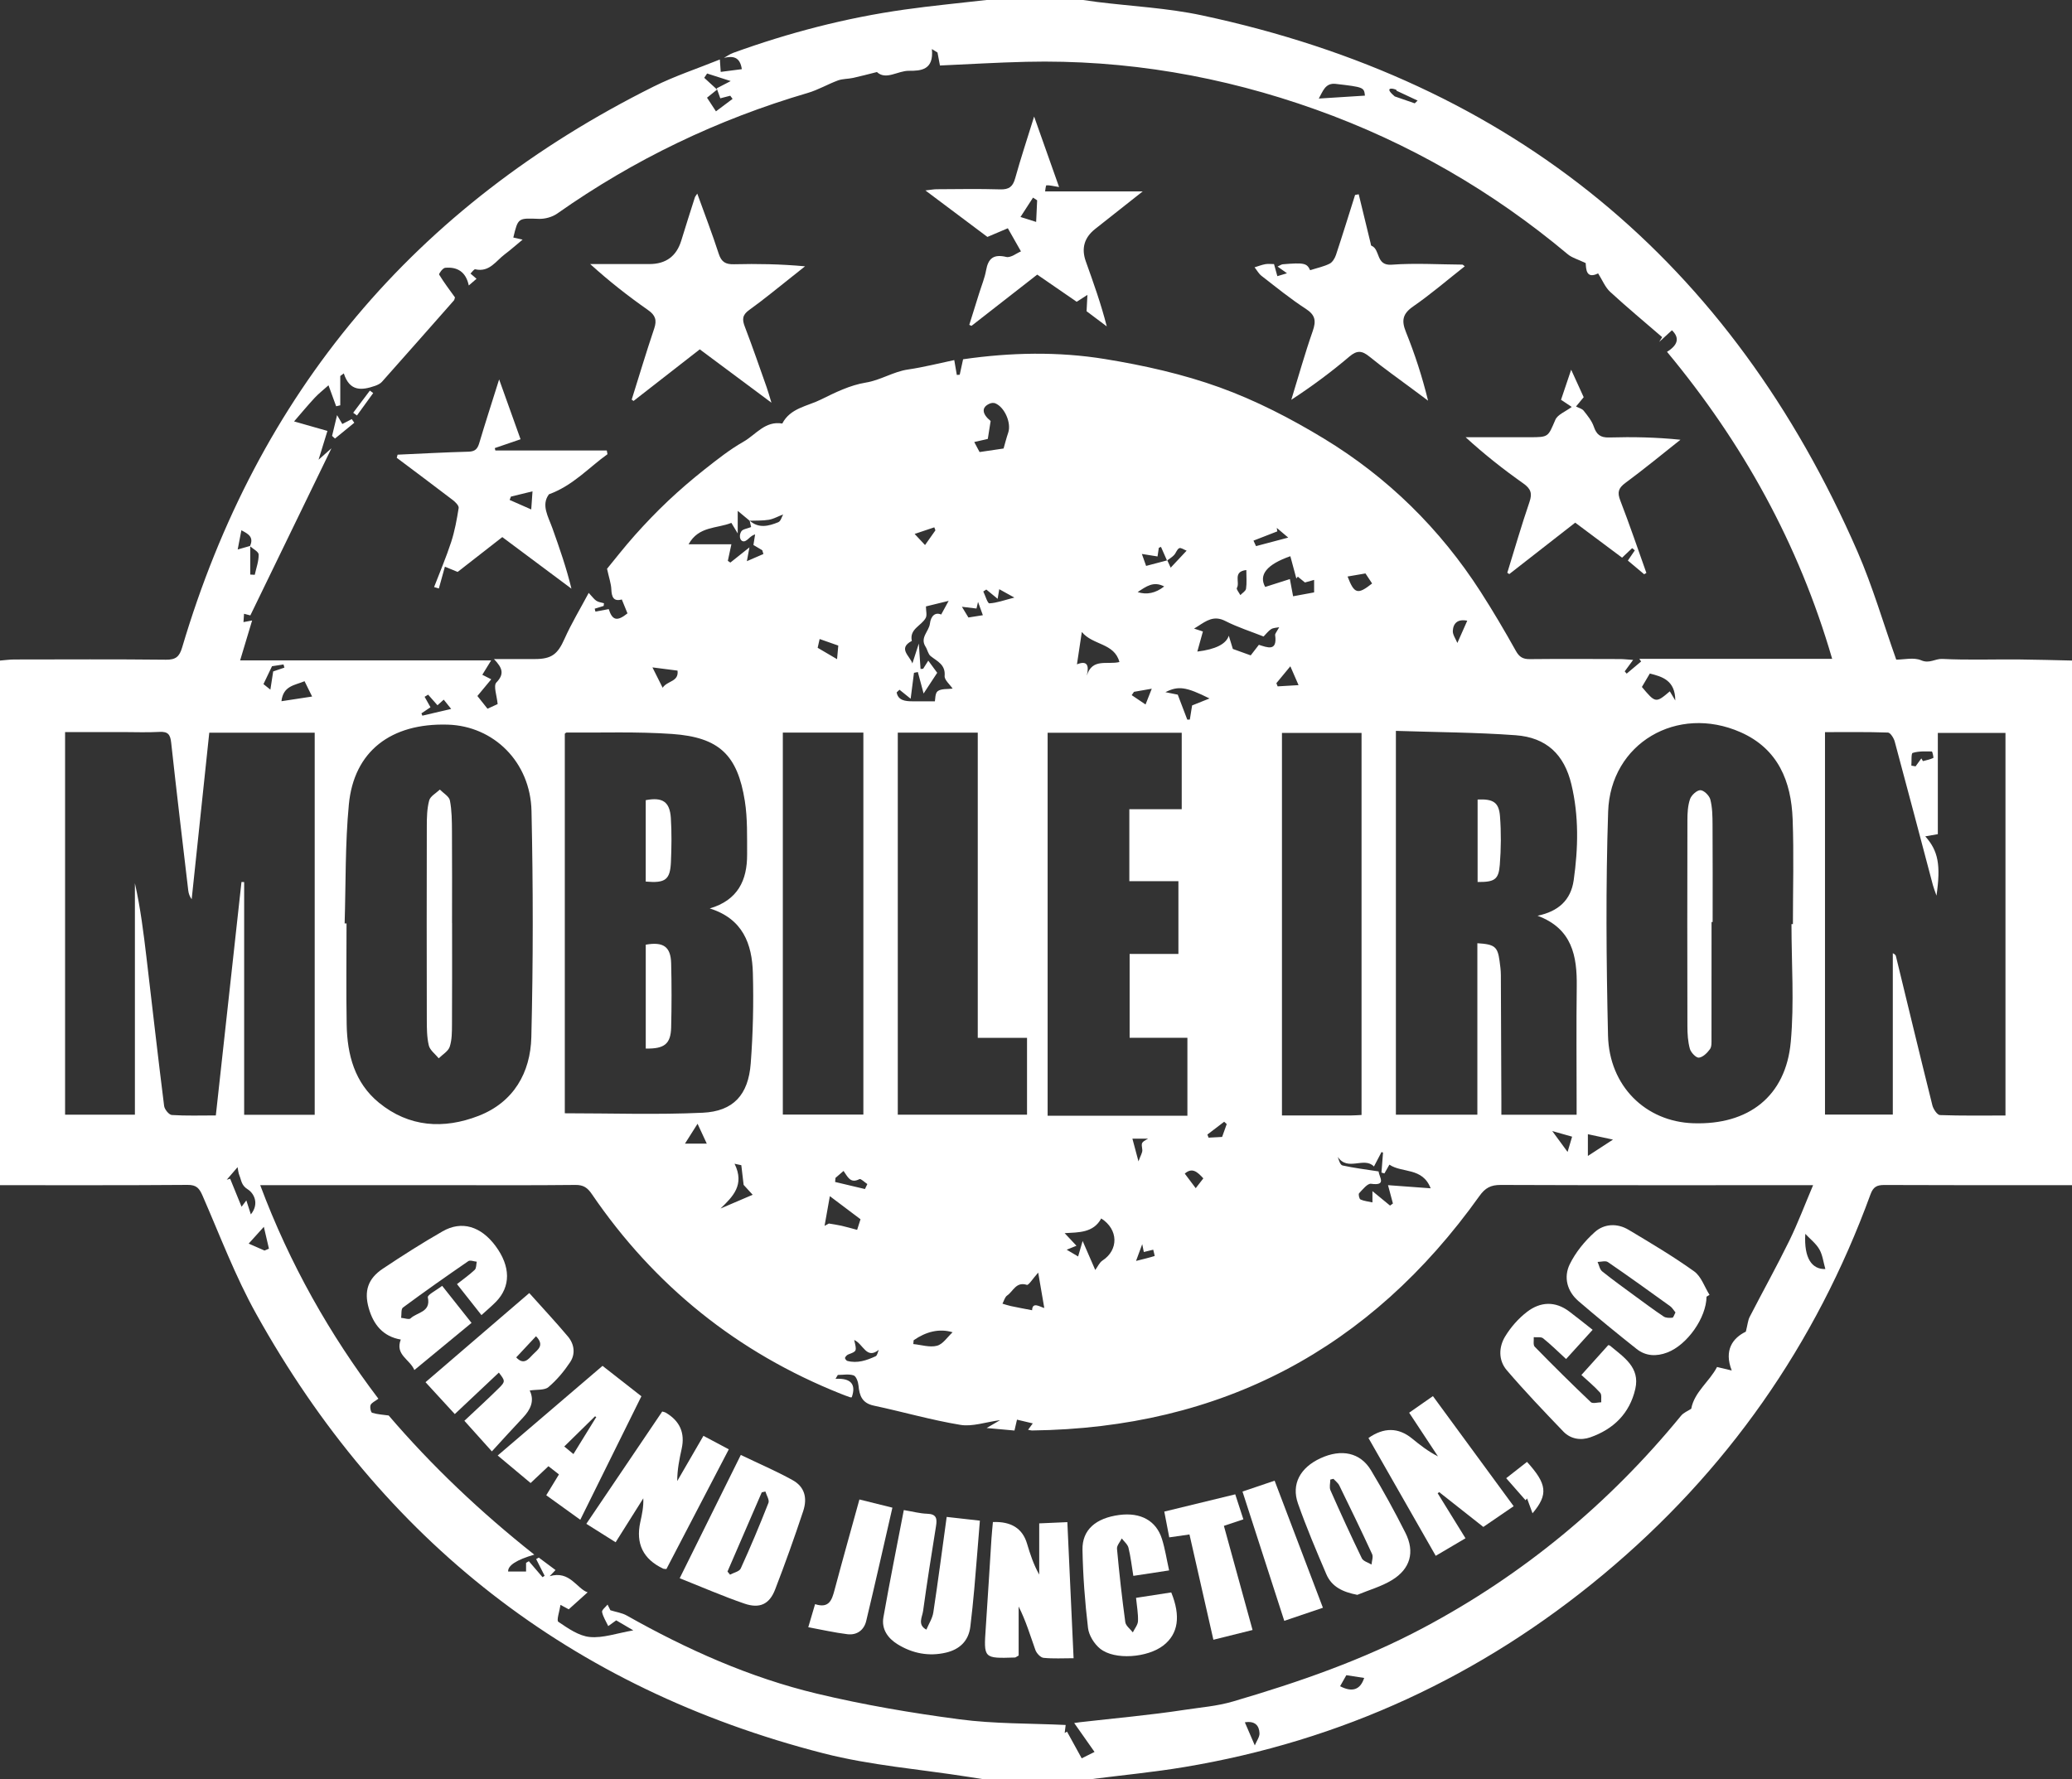 <svg xmlns="http://www.w3.org/2000/svg" width="85" height="73" viewBox="0 0 85 73" fill="none"><rect x="0" y="0" width="85" height="73" fill="#333333" stroke="none"/><g clip-path="url(#clip0_4086_11)"><path d="M13.828 17.035C13.959 17.255 14.006 17.335 14.043 17.398C14.168 17.332 14.299 17.265 14.43 17.197L14.534 17.347C14.27 17.563 14.005 17.778 13.742 17.995C13.702 17.958 13.662 17.922 13.623 17.886C13.681 17.645 13.739 17.405 13.827 17.036L13.828 17.035Z" fill="white"></path><path d="M14.489 16.937C14.717 16.633 14.945 16.331 15.173 16.028L15.31 16.128C15.088 16.435 14.866 16.742 14.643 17.049C14.592 17.012 14.541 16.975 14.489 16.937H14.489Z" fill="white"></path><path d="M55.683 65.442C55.082 65.326 54.632 65.112 54.41 64.594C54 63.636 53.593 62.675 53.247 61.694C52.966 60.896 53.34 60.22 54.172 59.836C55.029 59.44 55.805 59.601 56.243 60.331C56.746 61.168 57.217 62.026 57.656 62.899C58.05 63.683 57.858 64.375 57.103 64.836C56.669 65.101 56.159 65.243 55.683 65.441V65.442ZM54.702 60.681C54.659 60.692 54.616 60.702 54.573 60.712C54.573 60.86 54.525 61.029 54.581 61.154C54.995 62.09 55.421 63.022 55.868 63.944C55.926 64.063 56.129 64.115 56.264 64.198C56.275 64.054 56.341 63.886 56.289 63.771C55.854 62.826 55.4 61.889 54.943 60.955C54.892 60.85 54.784 60.772 54.703 60.682L54.702 60.681Z" fill="white"></path><path d="M26.491 43.024V38.763C27.214 38.636 27.515 38.845 27.533 39.527C27.555 40.404 27.554 41.281 27.533 42.158C27.516 42.837 27.256 43.041 26.492 43.025L26.491 43.024Z" fill="white"></path><path d="M26.49 36.174V32.833C27.177 32.702 27.475 32.894 27.52 33.559C27.559 34.158 27.549 34.763 27.524 35.364C27.493 36.1 27.298 36.245 26.49 36.174Z" fill="white"></path><path d="M60.616 36.191V32.807C61.253 32.778 61.49 32.919 61.534 33.491C61.585 34.151 61.579 34.822 61.527 35.482C61.48 36.096 61.31 36.196 60.616 36.191Z" fill="white"></path><path d="M18.546 37.874C18.546 39.26 18.551 40.646 18.542 42.032C18.54 42.34 18.543 42.664 18.449 42.951C18.387 43.138 18.155 43.27 17.998 43.426C17.857 43.252 17.641 43.096 17.592 42.901C17.509 42.558 17.51 42.19 17.509 41.833C17.503 39.192 17.503 36.551 17.509 33.909C17.509 33.552 17.516 33.184 17.607 32.843C17.654 32.669 17.892 32.545 18.044 32.399C18.188 32.547 18.425 32.678 18.457 32.847C18.537 33.258 18.538 33.688 18.541 34.109C18.55 35.365 18.544 36.62 18.544 37.876L18.546 37.874Z" fill="white"></path><path d="M70.213 37.834C70.213 39.431 70.214 41.027 70.211 42.624C70.211 42.769 70.223 42.948 70.147 43.051C70.036 43.204 69.858 43.382 69.692 43.399C69.578 43.41 69.366 43.187 69.324 43.036C69.242 42.742 69.224 42.425 69.223 42.118C69.216 39.298 69.216 36.477 69.223 33.657C69.223 33.366 69.238 33.059 69.331 32.789C69.386 32.629 69.611 32.422 69.757 32.424C69.899 32.426 70.121 32.645 70.163 32.806C70.247 33.132 70.252 33.482 70.254 33.823C70.263 35.159 70.258 36.496 70.258 37.833C70.243 37.833 70.228 37.833 70.214 37.833L70.213 37.834Z" fill="white"></path><path d="M0 48.634C0 41.458 0 34.281 0 27.105C0.195 27.09 0.39 27.061 0.585 27.061C2.658 27.059 4.731 27.047 6.803 27.07C7.211 27.075 7.36 26.946 7.472 26.567C10.566 16.13 17.005 8.444 26.813 3.552C27.686 3.116 28.624 2.809 29.531 2.441C29.543 2.607 29.553 2.772 29.566 2.95C29.855 2.913 30.137 2.877 30.432 2.838C30.356 2.318 30.059 2.292 29.699 2.375C29.825 2.305 29.945 2.216 30.081 2.168C32.364 1.341 34.705 0.731 37.113 0.392C38.23 0.234 39.356 0.129 40.477 -0.001C41.793 -0.001 43.11 -0.001 44.426 -0.001C44.621 0.026 44.815 0.057 45.01 0.081C46.443 0.259 47.899 0.329 49.306 0.63C62.096 3.357 71.024 10.761 76.2 22.634C76.822 24.062 77.258 25.57 77.79 27.067C78.105 27.067 78.512 26.964 78.815 27.095C79.155 27.242 79.388 27.023 79.68 27.038C80.713 27.089 81.751 27.052 82.787 27.059C83.524 27.065 84.263 27.089 85 27.104V48.632C82.434 48.632 79.867 48.636 77.302 48.624C76.995 48.623 76.846 48.701 76.734 49.007C74.482 55.179 70.831 60.397 65.761 64.616C60.758 68.781 55.031 71.434 48.579 72.509C47.333 72.717 46.074 72.837 44.82 72.997H40.279C40.101 72.969 39.923 72.941 39.745 72.913C37.752 72.598 35.719 72.442 33.774 71.943C23.402 69.278 15.673 63.193 10.511 53.915C9.65 52.369 9.022 50.694 8.312 49.068C8.18 48.765 8.067 48.617 7.697 48.62C5.132 48.64 2.566 48.631 0 48.632L0 48.634ZM10.254 22.41C10.427 22.037 10.181 21.903 9.902 21.759C9.852 22.018 9.809 22.243 9.751 22.547C9.966 22.486 10.116 22.443 10.266 22.4V23.576C10.327 23.579 10.389 23.583 10.451 23.586C10.511 23.309 10.616 23.031 10.611 22.754C10.609 22.637 10.38 22.524 10.254 22.41ZM47.886 22.991C47.929 23.083 47.97 23.175 48.025 23.293C48.253 23.05 48.445 22.845 48.679 22.596C48.571 22.556 48.441 22.46 48.375 22.494C48.28 22.542 48.244 22.692 48.161 22.779C48.079 22.866 47.971 22.928 47.875 23.002L47.627 22.44C47.597 22.453 47.567 22.466 47.538 22.479C47.521 22.594 47.503 22.71 47.486 22.833C47.274 22.799 47.092 22.77 46.843 22.73C46.906 22.91 46.956 23.052 47.017 23.221C47.319 23.141 47.602 23.066 47.886 22.992V22.991ZM30.753 21.368C30.589 21.232 30.425 21.096 30.264 20.962V21.889C30.117 21.646 30.042 21.522 30.003 21.455C29.405 21.695 28.662 21.583 28.248 22.333H30.004C29.948 22.588 29.903 22.801 29.858 23.013C29.892 23.037 29.928 23.06 29.962 23.084C30.197 22.897 30.432 22.709 30.744 22.461C30.706 22.668 30.687 22.768 30.639 23.027C30.923 22.904 31.119 22.819 31.317 22.733C31.302 22.681 31.286 22.63 31.271 22.578C31.151 22.506 31.03 22.436 30.908 22.363C30.933 22.205 30.954 22.067 30.977 21.928C30.791 21.984 30.711 22.128 30.588 22.192C30.405 22.289 30.269 22.038 30.412 21.803C30.469 21.711 30.649 21.693 30.814 21.626C30.799 21.566 30.774 21.462 30.752 21.362C31.124 21.697 31.535 21.588 31.927 21.428C32.031 21.386 32.074 21.2 32.127 21.109C31.909 21.193 31.729 21.296 31.538 21.328C31.281 21.37 31.016 21.357 30.754 21.367L30.753 21.368ZM24.905 23.336C25.212 22.963 25.612 22.447 26.046 21.96C26.481 21.473 26.935 20.998 27.411 20.549C27.887 20.1 28.386 19.672 28.899 19.266C29.413 18.861 29.932 18.448 30.498 18.126C31.005 17.839 31.388 17.257 32.092 17.379C32.421 16.741 33.121 16.671 33.676 16.395C34.261 16.105 34.877 15.803 35.511 15.7C36.129 15.601 36.639 15.251 37.248 15.162C37.886 15.069 38.515 14.907 39.147 14.775C39.192 15.033 39.222 15.209 39.252 15.385C39.291 15.383 39.332 15.379 39.371 15.376C39.416 15.169 39.461 14.963 39.509 14.742C41.455 14.461 43.408 14.419 45.331 14.733C46.928 14.993 48.533 15.352 50.047 15.9C51.525 16.435 52.951 17.172 54.297 17.988C56.925 19.581 59.077 21.698 60.738 24.28C61.247 25.072 61.726 25.885 62.185 26.707C62.326 26.961 62.477 27.049 62.759 27.046C63.993 27.033 65.227 27.04 66.461 27.043C66.602 27.043 66.743 27.061 66.996 27.078C66.846 27.284 66.748 27.416 66.651 27.548C66.678 27.579 66.705 27.61 66.731 27.641C66.929 27.474 67.126 27.309 67.324 27.143C67.299 27.107 67.274 27.07 67.25 27.034H75.161C73.789 22.309 71.483 18.163 68.386 14.436C68.841 14.155 68.909 13.86 68.588 13.552C68.414 13.712 68.24 13.871 68.066 14.03C68.107 13.965 68.147 13.9 68.187 13.834C67.473 13.217 66.746 12.613 66.052 11.974C65.848 11.785 65.736 11.497 65.56 11.218C65.057 11.469 65.068 11.019 65.05 10.795C64.735 10.643 64.487 10.579 64.311 10.43C61.224 7.843 57.784 5.855 53.984 4.497C50.145 3.125 46.181 2.44 42.092 2.536C40.895 2.564 39.699 2.638 38.56 2.688C38.528 2.519 38.494 2.337 38.459 2.155C38.382 2.107 38.306 2.059 38.229 2.013C38.316 2.877 37.773 2.909 37.288 2.905C36.824 2.901 36.349 3.303 35.974 2.956C35.61 3.046 35.307 3.129 35 3.196C34.795 3.241 34.572 3.23 34.377 3.3C33.958 3.454 33.566 3.688 33.139 3.813C29.435 4.899 26.009 6.544 22.86 8.763C22.656 8.906 22.355 8.99 22.103 8.98C21.255 8.949 21.253 8.931 21.058 9.747C21.168 9.772 21.279 9.797 21.439 9.833C21.154 10.068 20.935 10.264 20.7 10.44C20.338 10.713 20.075 11.182 19.496 11.05C19.446 11.04 19.366 11.163 19.301 11.225C19.378 11.291 19.455 11.358 19.549 11.439C19.463 11.513 19.369 11.595 19.231 11.714C19.114 11.152 18.758 10.942 18.26 10.989C18.165 10.998 17.994 11.232 18.016 11.269C18.216 11.597 18.451 11.906 18.665 12.204C18.644 12.266 18.642 12.303 18.623 12.325C17.64 13.441 16.656 14.558 15.667 15.669C15.599 15.745 15.489 15.796 15.389 15.832C14.855 16.016 14.35 16.085 14.104 15.322C14.055 15.358 14.008 15.393 13.959 15.429V16.631C13.903 16.644 13.846 16.657 13.79 16.67C13.678 16.365 13.566 16.06 13.476 15.81C13.259 16.004 13.073 16.149 12.914 16.319C12.637 16.616 12.378 16.93 12.064 17.292C12.59 17.442 12.959 17.547 13.432 17.682C13.347 17.959 13.233 18.331 13.069 18.863C13.332 18.631 13.509 18.473 13.597 18.395C12.517 20.623 11.399 22.928 10.27 25.252C10.256 25.248 10.144 25.22 10.011 25.185C10.001 25.339 9.993 25.45 9.988 25.527C10.107 25.505 10.212 25.484 10.343 25.46C10.178 26.009 10.03 26.499 9.85 27.099H20.148C20.029 27.293 19.913 27.481 19.786 27.688C19.895 27.743 20.013 27.803 20.152 27.874C19.949 28.118 19.767 28.337 19.584 28.559C19.725 28.737 19.857 28.902 19.999 29.081C20.184 28.997 20.357 28.918 20.415 28.891C20.385 28.548 20.232 28.141 20.363 28.005C20.694 27.662 20.623 27.415 20.263 27.043C20.904 27.043 21.424 27.043 21.944 27.043C22.64 27.043 22.882 26.834 23.158 26.214C23.441 25.581 23.803 24.982 24.151 24.328C24.298 24.484 24.369 24.59 24.467 24.654C24.554 24.711 24.673 24.722 24.776 24.752C24.772 24.789 24.768 24.826 24.765 24.863C24.642 24.901 24.52 24.938 24.397 24.976C24.407 25.016 24.416 25.055 24.426 25.096C24.608 25.061 24.789 25.028 24.972 24.994C25.121 25.462 25.318 25.509 25.741 25.168C25.666 24.983 25.591 24.797 25.509 24.598C25.172 24.691 25.093 24.503 25.079 24.186C25.07 23.95 24.985 23.716 24.903 23.34L24.905 23.336ZM34.942 57.335C34.935 57.335 34.899 57.344 34.871 57.333C34.747 57.29 34.624 57.245 34.502 57.196C30.246 55.5 26.841 52.756 24.275 48.991C24.103 48.739 23.935 48.618 23.608 48.622C21.804 48.642 19.999 48.631 18.195 48.631C15.879 48.631 13.563 48.631 11.247 48.631C11.077 48.631 10.907 48.631 10.675 48.631C11.886 51.872 13.538 54.776 15.523 57.394C15.385 57.499 15.245 57.555 15.203 57.652C15.167 57.74 15.212 57.954 15.266 57.971C15.484 58.038 15.718 58.05 15.945 58.082C17.707 60.142 19.71 62.044 21.918 63.792C21.191 64.003 20.833 64.234 20.845 64.485H21.581V64.129C21.619 64.107 21.657 64.084 21.695 64.061C21.883 64.28 22.069 64.498 22.257 64.717C22.286 64.698 22.314 64.678 22.342 64.659L21.995 63.974C22.032 63.953 22.068 63.932 22.104 63.913C22.336 64.085 22.567 64.258 22.789 64.424C22.696 64.52 22.623 64.599 22.549 64.676C23.378 64.43 23.665 65.195 24.106 65.338C23.859 65.56 23.617 65.778 23.332 66.035C23.29 66.013 23.169 65.947 22.993 65.853C22.955 66.115 22.821 66.491 22.905 66.548C23.3 66.815 23.744 67.128 24.195 67.171C24.734 67.223 25.299 67.017 25.98 66.899C25.661 66.712 25.43 66.577 25.279 66.488C25.138 66.59 25.045 66.657 24.952 66.723C24.862 66.531 24.74 66.347 24.699 66.146C24.683 66.062 24.843 65.943 24.924 65.841C24.973 65.941 25.023 66.041 25.04 66.074C25.279 66.149 25.519 66.181 25.713 66.291C28.179 67.682 30.755 68.836 33.513 69.496C35.438 69.957 37.403 70.291 39.367 70.55C40.794 70.738 42.249 70.712 43.717 70.781C43.706 70.868 43.692 70.989 43.677 71.108C43.709 71.091 43.741 71.073 43.773 71.055C43.969 71.412 44.165 71.77 44.375 72.15C44.548 72.063 44.688 71.994 44.901 71.887C44.608 71.469 44.343 71.094 44.067 70.701C44.147 70.689 44.224 70.677 44.302 70.668C45.737 70.503 47.178 70.378 48.604 70.159C49.261 70.058 49.918 70.012 50.587 69.815C53.273 69.027 55.897 68.119 58.371 66.805C62.498 64.613 66.015 61.693 68.963 58.091C69.067 57.963 69.248 57.895 69.38 57.806C69.507 57.115 70.126 56.696 70.438 56.092C70.639 56.14 70.807 56.18 71.041 56.236C70.716 55.402 71.081 54.904 71.62 54.642C71.694 54.346 71.706 54.176 71.777 54.037C72.314 52.993 72.886 51.967 73.402 50.913C73.757 50.187 74.042 49.426 74.379 48.632C74.113 48.632 73.933 48.632 73.753 48.632C69.689 48.632 65.627 48.638 61.564 48.622C61.156 48.62 60.926 48.744 60.69 49.077C56.214 55.355 50.111 58.602 42.333 58.697C42.29 58.697 42.245 58.681 42.175 58.668C42.233 58.59 42.276 58.531 42.368 58.406C42.133 58.35 41.926 58.302 41.72 58.253C41.688 58.395 41.655 58.537 41.617 58.699C41.263 58.667 40.901 58.635 40.475 58.596C40.688 58.471 40.83 58.389 41.027 58.273C40.424 58.355 39.889 58.548 39.4 58.467C38.206 58.27 37.036 57.931 35.849 57.678C35.366 57.576 35.256 57.27 35.218 56.852C35.205 56.704 35.124 56.474 35.02 56.438C34.824 56.37 34.588 56.418 34.37 56.418C34.339 56.471 34.308 56.525 34.276 56.578C34.907 56.542 35.129 56.8 34.942 57.334V57.335ZM8.854 45.77C9.211 42.523 9.558 39.357 9.906 36.191C9.942 36.192 9.98 36.193 10.016 36.194V45.743H12.91V30.065H8.585C8.343 32.353 8.103 34.627 7.863 36.9C7.779 36.783 7.738 36.664 7.723 36.541C7.485 34.519 7.243 32.497 7.022 30.473C6.987 30.15 6.899 30.013 6.549 30.032C6.041 30.061 5.529 30.039 5.02 30.039C4.236 30.039 3.451 30.039 2.67 30.039V45.739H5.534V36.241C5.763 37.261 5.891 38.288 6.012 39.317C6.25 41.339 6.479 43.361 6.733 45.382C6.751 45.522 6.932 45.744 7.049 45.752C7.635 45.79 8.225 45.77 8.853 45.77H8.854ZM29.115 37.277C30.269 36.938 30.654 36.12 30.649 35.062C30.645 34.331 30.669 33.589 30.556 32.871C30.256 30.976 29.504 30.255 27.576 30.117C26.137 30.016 24.686 30.07 23.24 30.059C23.216 30.059 23.19 30.093 23.17 30.107V45.681C25.085 45.681 26.959 45.746 28.827 45.659C30.088 45.6 30.7 44.921 30.797 43.637C30.891 42.405 30.919 41.162 30.885 39.928C30.854 38.738 30.477 37.7 29.115 37.276V37.277ZM82.271 45.773V30.073H79.496V34.228C79.309 34.261 79.168 34.285 78.981 34.318C79.515 34.916 79.621 35.496 79.441 36.751C79.374 36.556 79.326 36.442 79.295 36.324C78.774 34.358 78.257 32.39 77.727 30.426C77.689 30.284 77.548 30.062 77.45 30.059C76.586 30.029 75.721 30.042 74.867 30.042V45.734H77.649V39.114C77.741 39.154 77.767 39.196 77.778 39.24C78.274 41.28 78.765 43.321 79.273 45.358C79.312 45.512 79.472 45.751 79.583 45.755C80.467 45.787 81.351 45.773 82.271 45.773ZM57.264 29.99V45.739H60.606V38.704C61.318 38.746 61.437 38.846 61.516 39.425C61.543 39.618 61.569 39.813 61.57 40.008C61.58 41.736 61.585 43.464 61.591 45.192C61.591 45.366 61.591 45.541 61.591 45.741H64.678C64.678 45.552 64.678 45.393 64.678 45.233C64.678 43.652 64.662 42.07 64.683 40.488C64.7 39.227 64.498 38.105 63.075 37.576C63.923 37.399 64.44 36.943 64.558 36.118C64.744 34.802 64.775 33.485 64.463 32.183C64.171 30.96 63.441 30.262 62.178 30.169C60.559 30.05 58.932 30.046 57.264 29.99ZM14.137 37.892C14.164 37.892 14.189 37.892 14.216 37.893C14.216 39.279 14.197 40.664 14.222 42.049C14.244 43.276 14.548 44.431 15.544 45.246C16.774 46.253 18.198 46.344 19.633 45.787C21.077 45.226 21.76 44.01 21.797 42.56C21.874 39.468 21.871 36.371 21.804 33.278C21.76 31.262 20.247 29.79 18.369 29.734C16.037 29.664 14.519 30.828 14.311 33.01C14.157 34.629 14.188 36.264 14.138 37.892H14.137ZM73.492 37.918C73.512 37.918 73.531 37.918 73.551 37.918C73.551 36.484 73.593 35.048 73.54 33.616C73.483 32.063 72.946 30.726 71.403 30.045C68.807 28.899 66.065 30.496 65.971 33.304C65.87 36.363 65.895 39.428 65.966 42.489C66.014 44.568 67.511 46.023 69.456 46.09C71.732 46.17 73.26 44.984 73.463 42.753C73.609 41.154 73.492 39.531 73.492 37.919V37.918ZM42.977 30.068V45.783H48.711V42.584H46.341V39.144H48.342V36.158H46.329V33.204H48.478V30.068H42.976H42.977ZM36.83 30.062V45.739H42.132V42.585H40.111V30.062H36.83ZM32.114 30.06V45.735H35.418V30.06H32.114ZM55.855 45.75V30.075H52.59V45.77C53.568 45.77 54.504 45.77 55.439 45.77C55.567 45.77 55.696 45.759 55.855 45.751V45.75ZM36.901 28.301C36.862 28.337 36.822 28.374 36.784 28.411C36.841 28.737 37.124 28.777 37.437 28.777C37.743 28.777 38.048 28.777 38.352 28.777C38.37 28.7 38.356 28.44 38.47 28.359C38.62 28.251 38.872 28.284 39.08 28.256C38.964 28.082 38.738 27.899 38.752 27.736C38.791 27.268 38.452 27.14 38.178 26.922C38.072 26.837 38.048 26.658 37.968 26.534C37.73 26.161 38.109 25.909 38.148 25.59C38.188 25.266 38.371 25.11 38.61 25.216C38.717 25.021 38.797 24.875 38.917 24.655C38.578 24.738 38.264 24.815 37.985 24.883C37.985 25.071 38.037 25.242 37.976 25.355C37.803 25.678 37.3 25.804 37.406 26.298C36.821 26.609 37.323 26.91 37.429 27.223C37.505 26.989 37.58 26.755 37.693 26.406C37.724 26.855 37.745 27.152 37.764 27.45C37.8 27.447 37.834 27.445 37.87 27.442C37.931 27.344 37.993 27.247 38.081 27.108C38.242 27.327 38.371 27.504 38.447 27.607C38.232 27.934 38.059 28.198 37.889 28.457C37.803 28.136 37.728 27.856 37.653 27.576C37.599 27.587 37.547 27.597 37.494 27.608C37.453 27.927 37.413 28.247 37.358 28.671C37.124 28.482 37.011 28.392 36.9 28.302L36.901 28.301ZM51.836 26.118C51.31 25.909 50.763 25.736 50.261 25.479C49.798 25.242 49.488 25.473 49.147 25.692C49.1 25.722 49.052 25.751 48.985 25.793C49.127 25.839 49.241 25.877 49.347 25.912C49.267 26.199 49.197 26.452 49.118 26.736C49.87 26.644 50.3 26.427 50.409 26.085C50.496 26.372 50.55 26.546 50.575 26.628C50.836 26.722 51.055 26.801 51.308 26.892C51.41 26.761 51.522 26.614 51.643 26.459C51.993 26.567 52.406 26.748 52.31 26.062C52.306 26.035 52.322 26.001 52.337 25.974C52.381 25.894 52.429 25.817 52.477 25.738C52.365 25.761 52.237 25.758 52.147 25.815C52.031 25.888 51.945 26.009 51.837 26.117L51.836 26.118ZM56.364 47.865C55.96 47.446 55.284 48.083 54.881 47.47C54.921 47.606 54.98 47.802 55.076 47.823C55.553 47.928 56.041 47.988 56.555 48.067C56.577 48.306 56.897 48.665 56.245 48.574C56.1 48.553 55.902 48.809 55.755 48.962C55.718 49.001 55.759 49.193 55.811 49.218C55.953 49.283 56.12 49.298 56.302 49.338V48.876C56.574 49.099 56.799 49.284 57.024 49.469C57.063 49.441 57.103 49.413 57.142 49.384C57.079 49.146 57.015 48.909 56.941 48.631C57.522 48.674 58.081 48.715 58.69 48.76C58.355 47.888 57.513 48.142 56.998 47.789C56.932 47.905 56.862 48.027 56.793 48.149C56.753 48.138 56.712 48.126 56.672 48.114C56.693 47.841 56.714 47.569 56.736 47.296C56.715 47.287 56.695 47.279 56.675 47.271C56.582 47.448 56.49 47.625 56.364 47.865ZM43.758 51.279C43.954 51.395 44.081 51.469 44.228 51.557C44.291 51.339 44.347 51.146 44.413 50.921C44.611 51.374 44.773 51.746 44.931 52.112C45.033 51.974 45.102 51.805 45.23 51.722C45.891 51.291 45.887 50.449 45.176 49.997C44.855 50.594 44.243 50.566 43.675 50.6C43.853 50.79 43.999 50.945 44.16 51.117C44.008 51.179 43.92 51.214 43.758 51.28V51.279ZM41.17 18.404C41.225 18.212 41.284 17.978 41.361 17.75C41.494 17.359 41.217 16.71 40.829 16.549C40.765 16.523 40.671 16.531 40.606 16.559C40.256 16.706 40.274 16.976 40.639 17.275C40.601 17.517 40.563 17.752 40.523 18.01C40.345 18.051 40.16 18.094 39.967 18.138C40.049 18.292 40.123 18.432 40.185 18.549C40.501 18.502 40.801 18.458 41.169 18.404H41.17ZM52.934 22.823C51.972 23.158 51.625 23.585 51.902 24.084C52.218 23.983 52.54 23.88 52.915 23.761C52.962 24.009 53.006 24.248 53.047 24.467C53.334 24.415 53.626 24.361 53.909 24.308V23.795C53.725 23.847 53.578 23.888 53.533 23.901C53.4 23.792 53.32 23.728 53.24 23.662C53.22 23.687 53.2 23.713 53.18 23.738C53.101 23.444 53.022 23.148 52.934 22.823ZM42.591 52.218C42.368 52.467 42.198 52.745 42.126 52.722C41.678 52.58 41.565 52.99 41.317 53.158C41.221 53.224 41.186 53.38 41.124 53.494C41.241 53.528 41.358 53.569 41.477 53.594C41.759 53.654 42.042 53.706 42.34 53.763C42.35 53.396 42.673 53.631 42.84 53.672C42.76 53.203 42.684 52.761 42.59 52.219L42.591 52.218ZM45.922 27.165C45.714 26.378 44.83 26.483 44.38 25.932C44.313 26.37 44.248 26.807 44.18 27.26C44.58 27.099 44.692 27.273 44.584 27.722C44.811 26.992 45.42 27.286 45.923 27.165H45.922ZM33.827 50.3C33.886 50.269 33.944 50.237 34.003 50.205C34.175 50.235 34.349 50.257 34.519 50.296C34.736 50.346 34.951 50.409 35.162 50.465C35.216 50.294 35.26 50.161 35.301 50.03C34.905 49.732 34.521 49.442 34.043 49.082C33.952 49.599 33.889 49.95 33.826 50.301L33.827 50.3ZM68.726 28.743C68.723 27.914 68.189 27.765 67.681 27.637C67.57 27.827 67.464 28.007 67.356 28.188C67.911 28.853 67.928 28.856 68.501 28.368C68.557 28.462 68.611 28.552 68.726 28.743ZM55.994 3.924C55.955 3.587 55.956 3.576 54.794 3.442C54.361 3.392 54.264 3.761 54.101 4.044C54.743 4.003 55.352 3.965 55.994 3.924ZM49.618 28.66C48.654 28.18 48.342 28.134 47.809 28.402C48.022 28.444 48.186 28.477 48.315 28.504C48.452 28.865 48.579 29.197 48.706 29.529C48.741 29.528 48.776 29.526 48.811 29.526C48.844 29.321 48.877 29.117 48.904 28.946C49.125 28.857 49.331 28.775 49.618 28.66V28.66ZM29.975 3.326C29.598 3.204 29.336 3.121 29.008 3.016C28.995 3.035 28.918 3.152 28.89 3.193C29.081 3.367 29.236 3.509 29.417 3.676C29.207 3.844 29.102 3.929 29.004 4.009C29.124 4.194 29.226 4.348 29.371 4.569C29.609 4.39 29.831 4.224 30.053 4.057L29.957 3.928C29.825 3.962 29.693 3.996 29.549 4.034C29.493 3.879 29.447 3.748 29.402 3.624C29.6 3.521 29.758 3.439 29.975 3.327V3.326ZM10.29 49.831C10.65 49.388 10.414 48.959 10.164 48.803C9.898 48.638 9.906 48.439 9.824 48.241C9.775 48.125 9.767 47.991 9.746 47.892C9.585 48.079 9.444 48.243 9.303 48.407C9.349 48.394 9.395 48.381 9.442 48.368C9.598 48.75 9.753 49.132 9.91 49.517C9.975 49.43 10.038 49.347 10.106 49.257C10.168 49.45 10.223 49.62 10.29 49.83V49.831ZM37.48 54.996C37.476 55.048 37.471 55.1 37.467 55.151C37.793 55.183 38.142 55.299 38.439 55.22C38.684 55.156 38.867 54.861 39.078 54.667C38.53 54.501 37.986 54.643 37.48 54.995V54.996ZM74.882 52.073C74.8 51.787 74.769 51.495 74.635 51.263C74.495 51.021 74.255 50.838 74.059 50.629C73.999 51.638 74.335 52.09 74.883 52.073H74.882ZM29.556 49.591C29.967 49.415 30.378 49.239 30.877 49.025C30.722 48.856 30.587 48.708 30.506 48.619C30.471 48.32 30.441 48.065 30.411 47.812L30.134 47.752C30.562 48.623 30.059 49.104 29.558 49.59L29.556 49.591ZM12.494 27.952C12.089 28.124 11.619 28.134 11.546 28.773C11.98 28.706 12.358 28.649 12.804 28.581C12.675 28.319 12.593 28.152 12.494 27.952ZM35.041 54.983C35.153 55.448 35.151 55.445 34.807 55.574C34.748 55.595 34.69 55.656 34.666 55.712C34.654 55.74 34.716 55.83 34.758 55.842C35.172 55.953 35.554 55.82 35.92 55.652C35.99 55.62 36.009 55.479 36.051 55.388C35.541 55.796 35.42 55.149 35.041 54.983ZM55.962 68.851C55.707 68.811 55.456 68.772 55.231 68.738C55.136 68.905 55.054 69.049 54.975 69.191C55.475 69.451 55.805 69.338 55.963 68.851H55.962ZM56.015 23.53C55.755 23.575 55.522 23.615 55.282 23.656C55.557 24.376 55.697 24.41 56.288 23.942C56.201 23.81 56.114 23.68 56.015 23.529V23.53ZM26.765 27.385C26.93 27.716 27.042 27.937 27.184 28.221C27.374 27.927 27.854 27.982 27.794 27.517C27.476 27.476 27.193 27.44 26.765 27.385ZM65.14 47.432C65.542 47.171 65.826 46.985 66.17 46.761C65.752 46.671 65.466 46.609 65.14 46.54V47.432ZM10.851 51.314C10.912 51.288 10.972 51.263 11.033 51.238L10.824 50.341C10.629 50.557 10.433 50.774 10.202 51.029C10.503 51.161 10.677 51.238 10.851 51.314ZM34.274 48.333C34.27 48.389 34.265 48.445 34.259 48.5C34.666 48.596 35.075 48.693 35.483 48.79C35.515 48.722 35.548 48.654 35.581 48.586C35.47 48.513 35.314 48.354 35.258 48.383C34.878 48.58 34.773 48.279 34.605 48.047C34.49 48.147 34.382 48.24 34.274 48.333ZM52.934 27.34C52.711 27.61 52.536 27.822 52.361 28.033C52.378 28.077 52.396 28.121 52.413 28.164C52.675 28.149 52.939 28.133 53.271 28.113C53.14 27.815 53.058 27.626 52.934 27.34ZM18.509 29.09C18.369 28.915 18.286 28.812 18.203 28.709C18.09 28.811 18.011 28.882 17.947 28.939C17.805 28.778 17.684 28.641 17.563 28.504C17.514 28.533 17.467 28.563 17.419 28.592C17.497 28.732 17.576 28.871 17.66 29.021C17.565 29.086 17.427 29.178 17.288 29.271C17.301 29.302 17.314 29.335 17.327 29.366C17.696 29.28 18.064 29.194 18.509 29.089L18.509 29.09ZM78.41 31.416C78.468 31.426 78.526 31.436 78.583 31.446C78.662 31.337 78.741 31.227 78.82 31.119C78.842 31.156 78.863 31.194 78.884 31.231C79.028 31.192 79.177 31.165 79.31 31.101C79.33 31.091 79.274 30.836 79.251 30.836C78.987 30.832 78.709 30.817 78.464 30.895C78.397 30.916 78.425 31.234 78.41 31.417V31.416ZM34.389 26.49C34.109 26.391 33.886 26.313 33.624 26.221C33.588 26.38 33.559 26.512 33.543 26.581C33.843 26.757 34.095 26.905 34.339 27.048C34.347 26.952 34.366 26.737 34.389 26.489V26.49ZM28.995 46.928C28.861 46.641 28.773 46.45 28.616 46.111C28.372 46.496 28.188 46.786 28.006 47.075C27.961 47.026 27.918 46.977 27.873 46.927H28.995V46.928ZM51.422 22.184L51.526 22.409C51.927 22.303 52.329 22.196 52.847 22.059C52.593 21.844 52.486 21.753 52.377 21.661C52.384 21.709 52.391 21.756 52.399 21.804C52.073 21.931 51.747 22.058 51.422 22.184ZM40.46 24.191C40.42 24.218 40.379 24.243 40.338 24.27C40.421 24.441 40.513 24.761 40.587 24.757C40.892 24.741 41.193 24.628 41.612 24.52C41.3 24.347 41.151 24.265 40.993 24.177C40.968 24.325 40.949 24.438 40.926 24.571C40.745 24.422 40.603 24.307 40.461 24.19L40.46 24.191ZM58.038 4.239C58.077 4.202 58.117 4.164 58.155 4.127L57.287 3.721C57.387 3.672 56.635 3.468 57.217 3.956C57.49 4.051 57.764 4.145 58.037 4.24L58.038 4.239ZM51.129 23.39C50.552 23.456 50.882 23.902 50.74 24.126C50.71 24.175 50.831 24.32 50.883 24.419C50.965 24.332 51.104 24.253 51.117 24.156C51.152 23.922 51.128 23.68 51.128 23.39H51.129ZM46.52 28.388C46.488 28.433 46.458 28.479 46.426 28.524L46.994 28.907C47.078 28.694 47.163 28.48 47.249 28.26C46.934 28.316 46.726 28.352 46.519 28.388H46.52ZM46.67 24.295C47.044 24.416 47.407 24.339 47.759 24.064C47.32 23.836 47.029 24.059 46.67 24.295ZM51.068 70.673C51.194 70.962 51.31 71.233 51.476 71.619C51.552 71.434 51.676 71.274 51.669 71.12C51.656 70.808 51.485 70.604 51.068 70.672V70.673ZM60.191 25.47C59.81 25.391 59.617 25.566 59.599 25.884C59.59 26.046 59.718 26.214 59.786 26.383C59.945 26.024 60.059 25.769 60.191 25.47ZM10.808 28.071C10.884 28.132 10.977 28.206 11.092 28.298C11.14 27.988 11.178 27.74 11.207 27.551C11.372 27.495 11.52 27.445 11.668 27.394C11.655 27.351 11.643 27.308 11.63 27.265C11.461 27.291 11.291 27.316 11.159 27.337C11.04 27.584 10.938 27.796 10.808 28.071ZM49.052 48.755C49.182 48.587 49.273 48.47 49.365 48.352C49.124 48.091 48.911 47.888 48.603 48.157C48.747 48.349 48.876 48.519 49.052 48.755ZM37.948 22.365C38.111 22.134 38.242 21.948 38.374 21.761C38.359 21.72 38.344 21.678 38.328 21.638C38.087 21.72 37.845 21.801 37.521 21.909C37.721 22.123 37.822 22.231 37.948 22.365ZM64.307 47.268C64.381 47.017 64.438 46.826 64.493 46.641C64.251 46.573 64.038 46.512 63.679 46.411C63.905 46.719 64.084 46.963 64.308 47.269L64.307 47.268ZM46.604 51.74C46.905 51.664 47.139 51.609 47.367 51.538C47.375 51.536 47.33 51.369 47.309 51.279C47.182 51.31 47.057 51.34 46.923 51.374C46.903 51.276 46.882 51.173 46.858 51.052C46.783 51.255 46.716 51.433 46.604 51.74ZM50.135 46.652C50.201 46.468 50.263 46.296 50.324 46.125C50.289 46.092 50.255 46.06 50.22 46.028C49.99 46.203 49.761 46.379 49.531 46.554C49.548 46.597 49.564 46.639 49.58 46.682C49.763 46.673 49.945 46.663 50.136 46.652H50.135ZM47.1 46.723H46.455C46.538 47.036 46.603 47.279 46.704 47.655C46.785 47.421 46.875 47.293 46.861 47.179C46.822 46.885 46.804 46.887 47.1 46.722V46.723ZM39.726 25.338C39.942 25.304 40.145 25.272 40.32 25.244C40.253 25.058 40.192 24.89 40.122 24.697C40.094 24.818 40.07 24.919 40.059 24.97C39.878 24.949 39.716 24.929 39.461 24.898C39.599 25.125 39.664 25.234 39.727 25.337L39.726 25.338Z" fill="white"></path><path d="M25.913 16.401C26.219 15.427 26.511 14.449 26.837 13.482C26.953 13.137 26.891 12.937 26.583 12.721C25.769 12.151 24.985 11.537 24.211 10.835C25.021 10.835 25.832 10.835 26.642 10.835C27.316 10.835 27.752 10.514 27.948 9.872C28.129 9.28 28.318 8.69 28.506 8.1C28.52 8.058 28.554 8.023 28.604 7.944C28.908 8.787 29.219 9.592 29.484 10.411C29.594 10.752 29.766 10.852 30.114 10.843C31.066 10.82 32.019 10.835 33.025 10.928C32.856 11.062 32.688 11.197 32.518 11.331C31.926 11.796 31.347 12.281 30.735 12.719C30.445 12.926 30.442 13.114 30.557 13.41C30.872 14.231 31.157 15.063 31.451 15.892C31.509 16.056 31.555 16.224 31.647 16.524C30.598 15.743 29.66 15.045 28.707 14.335C27.785 15.053 26.888 15.753 25.991 16.452C25.965 16.434 25.939 16.416 25.913 16.398V16.401Z" fill="white"></path><path d="M67.448 23.563C67.224 23.375 67.001 23.187 66.78 23.002C66.874 22.865 66.969 22.724 67.066 22.583C67.03 22.553 66.992 22.522 66.956 22.492C66.824 22.616 66.694 22.74 66.543 22.883C65.925 22.421 65.283 21.941 64.62 21.446C63.713 22.154 62.814 22.855 61.916 23.556C61.888 23.538 61.861 23.52 61.834 23.503C62.134 22.533 62.415 21.558 62.744 20.598C62.867 20.24 62.796 20.052 62.49 19.836C61.678 19.262 60.895 18.647 60.125 17.941C60.739 17.941 61.352 17.941 61.966 17.941C62.229 17.941 62.492 17.941 62.755 17.941C63.536 17.941 63.503 17.927 63.806 17.224C63.9 17.008 64.223 16.889 64.478 16.698C64.408 16.651 64.244 16.543 64.038 16.405C64.172 16.009 64.321 15.566 64.454 15.171C64.628 15.551 64.805 15.94 64.968 16.298C64.847 16.446 64.75 16.563 64.653 16.68C64.76 16.736 64.898 16.766 64.966 16.852C65.126 17.054 65.301 17.267 65.382 17.504C65.493 17.83 65.65 17.961 66.014 17.951C66.975 17.923 67.938 17.941 68.937 18.044C68.187 18.637 67.449 19.247 66.679 19.815C66.39 20.028 66.34 20.202 66.468 20.534C66.848 21.516 67.186 22.515 67.54 23.509C67.509 23.527 67.48 23.545 67.449 23.564L67.448 23.563Z" fill="white"></path><path d="M53.747 11.087C54.047 10.991 54.313 10.937 54.546 10.819C54.664 10.759 54.76 10.596 54.806 10.46C55.077 9.643 55.33 8.82 55.59 7.999C55.639 7.99 55.688 7.981 55.739 7.972C55.901 8.643 56.064 9.313 56.227 9.982C56.236 10.017 56.238 10.073 56.259 10.082C56.635 10.23 56.43 10.91 57.089 10.861C58.053 10.79 59.027 10.852 59.996 10.858C60.008 10.858 60.02 10.875 60.089 10.927C59.377 11.487 58.702 12.069 57.973 12.574C57.535 12.877 57.488 13.157 57.675 13.621C58.039 14.523 58.341 15.447 58.584 16.441C58.372 16.284 58.162 16.128 57.951 15.97C57.361 15.529 56.755 15.104 56.185 14.638C55.881 14.39 55.677 14.358 55.355 14.632C54.61 15.266 53.822 15.85 52.973 16.405C53.263 15.464 53.527 14.515 53.852 13.586C53.998 13.168 53.962 12.927 53.566 12.67C52.934 12.261 52.348 11.782 51.752 11.32C51.636 11.23 51.561 11.087 51.466 10.969C51.612 10.925 51.756 10.868 51.905 10.84C52.016 10.82 52.132 10.836 52.264 10.836C52.311 11.004 52.351 11.152 52.401 11.332C52.523 11.296 52.622 11.265 52.796 11.213C52.642 11.104 52.55 11.038 52.41 10.937C52.518 10.889 52.569 10.848 52.624 10.844C53.503 10.771 53.613 10.799 53.746 11.088L53.747 11.087Z" fill="white"></path><path d="M16.308 18.657C17.279 18.614 18.25 18.559 19.222 18.534C19.492 18.527 19.59 18.417 19.66 18.183C19.909 17.348 20.178 16.517 20.476 15.568C20.799 16.469 21.077 17.249 21.355 18.024C20.983 18.151 20.64 18.27 20.297 18.387C20.305 18.419 20.314 18.451 20.322 18.485H24.892C24.902 18.536 24.911 18.586 24.921 18.637C24.152 19.186 23.512 19.92 22.519 20.283C22.191 20.722 22.491 21.196 22.664 21.681C22.951 22.488 23.236 23.296 23.442 24.155C22.502 23.454 21.562 22.752 20.606 22.039C19.977 22.53 19.371 23.002 18.774 23.468C18.587 23.391 18.406 23.318 18.251 23.254C18.161 23.579 18.082 23.864 18.003 24.148C17.938 24.128 17.874 24.109 17.808 24.089C18.044 23.474 18.305 22.866 18.509 22.239C18.656 21.787 18.741 21.314 18.816 20.844C18.83 20.75 18.685 20.603 18.581 20.523C17.817 19.938 17.045 19.363 16.276 18.785C16.287 18.743 16.298 18.701 16.31 18.659L16.308 18.657ZM20.96 20.377C20.942 20.423 20.925 20.468 20.907 20.514C21.203 20.645 21.498 20.774 21.793 20.904C21.811 20.653 21.828 20.404 21.845 20.161C21.491 20.247 21.225 20.312 20.96 20.377Z" fill="white"></path><path d="M41.345 9.366C41.087 9.476 40.826 9.587 40.507 9.722C39.724 9.135 38.891 8.51 37.962 7.814C38.188 7.789 38.303 7.766 38.42 7.765C39.291 7.761 40.163 7.744 41.033 7.771C41.398 7.781 41.551 7.656 41.646 7.315C41.867 6.516 42.13 5.728 42.423 4.782C42.791 5.821 43.11 6.723 43.447 7.675C43.195 7.635 43.059 7.596 42.927 7.604C42.9 7.606 42.886 7.79 42.873 7.855H46.876C46.218 8.374 45.576 8.885 44.932 9.391C44.482 9.744 44.352 10.188 44.543 10.724C44.853 11.593 45.166 12.461 45.403 13.393C45.111 13.175 44.821 12.956 44.575 12.771C44.586 12.551 44.595 12.374 44.609 12.1C44.376 12.25 44.247 12.332 44.169 12.383C43.62 12.005 43.104 11.651 42.55 11.268C41.654 11.967 40.754 12.669 39.854 13.371L39.763 13.33C39.899 12.896 40.035 12.463 40.17 12.028C40.267 11.717 40.394 11.412 40.452 11.094C40.54 10.601 40.757 10.42 41.281 10.543C41.464 10.586 41.705 10.388 41.883 10.315C41.676 9.949 41.533 9.697 41.344 9.365L41.345 9.366ZM42.547 8.219C42.49 8.183 42.434 8.146 42.378 8.109C42.216 8.36 42.054 8.61 41.863 8.904C42.163 8.999 42.337 9.054 42.506 9.106C42.522 8.767 42.534 8.493 42.547 8.219Z" fill="white"></path><path d="M70.007 53.208C69.999 54.072 69.217 55.184 68.398 55.497C67.953 55.667 67.514 55.65 67.14 55.353C66.333 54.713 65.535 54.061 64.755 53.39C64.285 52.985 64.138 52.409 64.395 51.879C64.635 51.386 65.01 50.927 65.422 50.557C65.805 50.212 66.342 50.183 66.807 50.461C67.719 51.006 68.636 51.55 69.498 52.167C69.79 52.376 69.924 52.804 70.13 53.132C70.089 53.157 70.048 53.182 70.007 53.207V53.208ZM68.733 53.854C68.657 53.763 68.602 53.66 68.516 53.598C67.669 52.988 66.822 52.377 65.961 51.787C65.864 51.721 65.682 51.78 65.538 51.781C65.599 51.912 65.624 52.086 65.726 52.168C66.17 52.525 66.635 52.858 67.095 53.196C67.477 53.476 67.856 53.759 68.249 54.021C68.341 54.082 68.489 54.082 68.607 54.069C68.651 54.064 68.683 53.944 68.733 53.854Z" fill="white"></path><path d="M19.751 53.963C19.396 53.514 19.084 53.119 18.747 52.691C19.002 52.491 19.253 52.314 19.474 52.106C19.546 52.039 19.533 51.886 19.558 51.772C19.442 51.761 19.287 51.697 19.213 51.748C18.309 52.369 17.412 53.001 16.53 53.653C16.447 53.715 16.478 53.93 16.456 54.075C16.589 54.086 16.782 54.158 16.844 54.097C17.104 53.842 17.686 53.852 17.551 53.234C17.529 53.13 17.907 52.942 18.139 52.762C18.543 53.272 18.935 53.766 19.344 54.282C18.572 54.919 17.807 55.55 16.999 56.217C16.811 55.773 16.199 55.593 16.441 54.966C15.706 54.839 15.318 54.347 15.128 53.681C14.927 52.98 15.093 52.468 15.701 52.061C16.504 51.525 17.32 51.004 18.157 50.525C18.942 50.075 19.729 50.318 20.329 51.127C20.952 51.968 20.958 52.796 20.339 53.424C20.168 53.597 19.98 53.755 19.75 53.964L19.751 53.963Z" fill="white"></path><path d="M21.73 57.056C21.937 57.477 21.768 57.838 21.45 58.174C21.036 58.611 20.633 59.06 20.178 59.555C19.802 59.135 19.454 58.748 19.05 58.299C19.506 57.87 20.001 57.419 20.476 56.949C20.739 56.688 20.723 56.656 20.464 56.322C19.871 56.88 19.281 57.436 18.657 58.024C18.248 57.578 17.864 57.161 17.456 56.716C18.881 55.492 20.279 54.29 21.712 53.058C22.261 53.672 22.796 54.243 23.298 54.841C23.56 55.152 23.615 55.554 23.389 55.894C23.14 56.269 22.841 56.627 22.499 56.917C22.339 57.053 22.026 57.011 21.732 57.056L21.73 57.056ZM21.989 54.829C21.71 55.128 21.45 55.406 21.177 55.698C21.485 56.028 21.674 55.776 21.859 55.582C22.043 55.389 22.363 55.215 21.988 54.829H21.989Z" fill="white"></path><path d="M27.883 64.76C28.744 63.024 29.551 61.393 30.39 59.701C31.117 60.051 31.836 60.358 32.516 60.735C32.994 61 33.136 61.445 32.948 62.011C32.59 63.091 32.207 64.164 31.797 65.225C31.565 65.826 31.167 66.017 30.535 65.8C29.656 65.498 28.802 65.125 27.884 64.76L27.883 64.76ZM29.845 64.486C29.88 64.528 29.913 64.571 29.948 64.613C30.099 64.531 30.331 64.485 30.387 64.36C30.791 63.474 31.169 62.574 31.524 61.668C31.571 61.547 31.445 61.357 31.398 61.2C31.349 61.211 31.3 61.223 31.25 61.235C30.781 62.318 30.313 63.401 29.844 64.485L29.845 64.486Z" fill="white"></path><path d="M56.138 59.006C56.772 58.563 57.367 58.57 57.925 59.025C58.252 59.292 58.585 59.555 58.99 59.76C58.604 59.174 58.217 58.588 57.808 57.968C58.128 57.745 58.432 57.533 58.783 57.287C59.883 58.788 60.97 60.27 62.095 61.804C61.677 62.09 61.279 62.362 60.851 62.655C60.244 62.176 59.642 61.702 59.042 61.228C59.02 61.243 58.999 61.257 58.977 61.272C59.344 61.866 59.711 62.46 60.119 63.12C59.724 63.352 59.338 63.58 58.898 63.84C57.973 62.219 57.065 60.627 56.139 59.006H56.138Z" fill="white"></path><path d="M27.166 57.919C27.238 57.94 27.272 57.944 27.3 57.96C27.887 58.299 28.109 58.795 27.964 59.449C27.87 59.876 27.782 60.303 27.782 60.773C28.134 60.165 28.485 59.557 28.857 58.917C29.208 59.104 29.533 59.276 29.898 59.47C29.031 61.133 28.182 62.763 27.338 64.383C27.266 64.374 27.231 64.379 27.204 64.366C26.385 63.978 26.073 63.342 26.267 62.457C26.336 62.144 26.405 61.831 26.39 61.481C26.02 62.068 25.651 62.655 25.255 63.284C24.841 63.023 24.461 62.783 24.053 62.527C25.111 60.961 26.142 59.435 27.166 57.92L27.166 57.919Z" fill="white"></path><path d="M38.835 62.244C39.306 62.297 39.725 62.344 40.198 62.397C40.12 63.349 40.049 64.269 39.969 65.188C39.924 65.707 39.868 66.225 39.807 66.741C39.737 67.335 39.365 67.681 38.808 67.812C38.106 67.977 37.432 67.847 36.822 67.47C36.421 67.223 36.156 66.847 36.24 66.365C36.497 64.908 36.789 63.458 37.077 61.963C37.432 62.022 37.733 62.104 38.037 62.114C38.424 62.125 38.448 62.319 38.398 62.623C38.212 63.78 38.028 64.938 37.869 66.098C37.835 66.352 37.627 66.672 38.003 66.869C38.1 66.635 38.251 66.407 38.288 66.164C38.483 64.879 38.65 63.589 38.836 62.244H38.835Z" fill="white"></path><path d="M40.732 62.454C41.482 62.424 41.949 62.719 42.132 63.34C42.26 63.77 42.399 64.197 42.632 64.61V62.509C43.028 62.491 43.38 62.477 43.786 62.458C43.871 64.318 43.954 66.132 44.042 68.042C43.611 68.042 43.206 68.067 42.807 68.026C42.684 68.013 42.523 67.838 42.475 67.704C42.264 67.113 42.086 66.51 41.788 65.921V67.931C41.691 67.985 41.665 68.012 41.638 68.013C40.346 68.054 40.352 68.055 40.44 66.785C40.524 65.568 40.594 64.35 40.673 63.132C40.688 62.908 40.712 62.685 40.732 62.454Z" fill="white"></path><path d="M24.717 56.045C25.255 56.465 25.78 56.876 26.312 57.293C25.48 58.974 24.659 60.635 23.805 62.361C23.336 62.024 22.88 61.695 22.409 61.355C22.593 61.053 22.752 60.792 22.93 60.5C22.787 60.389 22.65 60.282 22.499 60.163C22.253 60.395 22.029 60.607 21.767 60.853C21.329 60.486 20.896 60.124 20.417 59.724C21.867 58.484 23.286 57.27 24.717 56.046V56.045ZM23.524 59.665C23.859 59.121 24.16 58.632 24.462 58.144C24.444 58.135 24.426 58.126 24.408 58.117C23.996 58.522 23.582 58.928 23.148 59.354C23.261 59.448 23.367 59.536 23.524 59.665Z" fill="white"></path><path d="M65.335 54.566C64.956 54.984 64.609 55.365 64.246 55.765C63.91 55.456 63.62 55.169 63.302 54.914C63.217 54.847 63.049 54.882 62.919 54.869C62.929 55.002 62.887 55.186 62.959 55.26C63.713 56.032 64.479 56.791 65.262 57.535C65.337 57.606 65.544 57.542 65.689 57.54C65.677 57.408 65.716 57.231 65.645 57.15C65.419 56.896 65.153 56.678 64.874 56.42C65.268 55.982 65.626 55.584 65.977 55.193C66.014 55.205 66.034 55.205 66.046 55.215C66.603 55.687 67.29 56.099 67.085 56.993C66.855 57.996 66.193 58.644 65.236 58.979C64.849 59.115 64.429 59.05 64.133 58.74C63.342 57.916 62.552 57.089 61.811 56.222C61.467 55.819 61.478 55.278 61.747 54.837C61.978 54.457 62.293 54.098 62.646 53.828C63.188 53.413 63.797 53.378 64.376 53.815C64.687 54.049 64.989 54.294 65.335 54.566Z" fill="white"></path><path d="M46.603 65.565C47.103 65.488 47.581 65.414 48.048 65.342C48.446 66.316 48.333 67.043 47.731 67.514C47.081 68.023 45.724 68.131 45.13 67.65C44.887 67.454 44.67 67.104 44.634 66.802C44.508 65.738 44.427 64.665 44.407 63.593C44.391 62.772 44.952 62.292 45.916 62.164C46.791 62.049 47.432 62.395 47.668 63.151C47.793 63.549 47.856 63.967 47.961 64.439C47.456 64.516 47.01 64.583 46.493 64.663C46.426 64.26 46.385 63.88 46.294 63.511C46.26 63.369 46.114 63.255 46.019 63.127C45.95 63.269 45.81 63.418 45.823 63.553C45.915 64.557 46.027 65.561 46.163 66.56C46.184 66.712 46.364 66.842 46.472 66.982C46.547 66.827 46.678 66.675 46.684 66.517C46.696 66.215 46.637 65.909 46.604 65.566L46.603 65.565Z" fill="white"></path><path d="M51.007 62.343C50.732 62.435 50.504 62.512 50.208 62.611C50.595 64.019 50.981 65.419 51.384 66.884C50.837 67.02 50.327 67.147 49.777 67.284C49.444 65.816 49.124 64.411 48.796 62.964C48.523 63.003 48.273 63.039 47.966 63.083C47.896 62.72 47.831 62.379 47.763 62.025C48.743 61.786 49.678 61.559 50.674 61.317C50.784 61.656 50.89 61.984 51.007 62.343Z" fill="white"></path><path d="M36.609 61.865C36.247 63.441 35.903 64.979 35.535 66.512C35.446 66.886 35.156 67.105 34.763 67.057C34.232 66.992 33.709 66.871 33.158 66.77C33.264 66.409 33.346 66.132 33.437 65.823C34.017 66.012 34.129 65.646 34.238 65.234C34.564 64.009 34.909 62.789 35.256 61.528C35.715 61.642 36.137 61.747 36.609 61.864V61.865Z" fill="white"></path><path d="M54.27 65.971C53.717 66.159 53.228 66.324 52.685 66.508C52.106 64.714 51.542 62.972 50.971 61.203C51.431 61.047 51.844 60.908 52.289 60.757C52.946 62.488 53.593 64.19 54.27 65.971Z" fill="white"></path><path d="M62.643 59.986C63.465 60.892 63.522 61.322 62.869 62.095C62.782 61.857 62.713 61.672 62.645 61.486L62.583 61.56C62.326 61.267 62.069 60.974 61.789 60.655C62.099 60.412 62.366 60.203 62.644 59.985L62.643 59.986Z" fill="white"></path></g><defs><clipPath id="clip0_4086_11"><rect width="85" height="73" fill="white"></rect></clipPath></defs></svg>